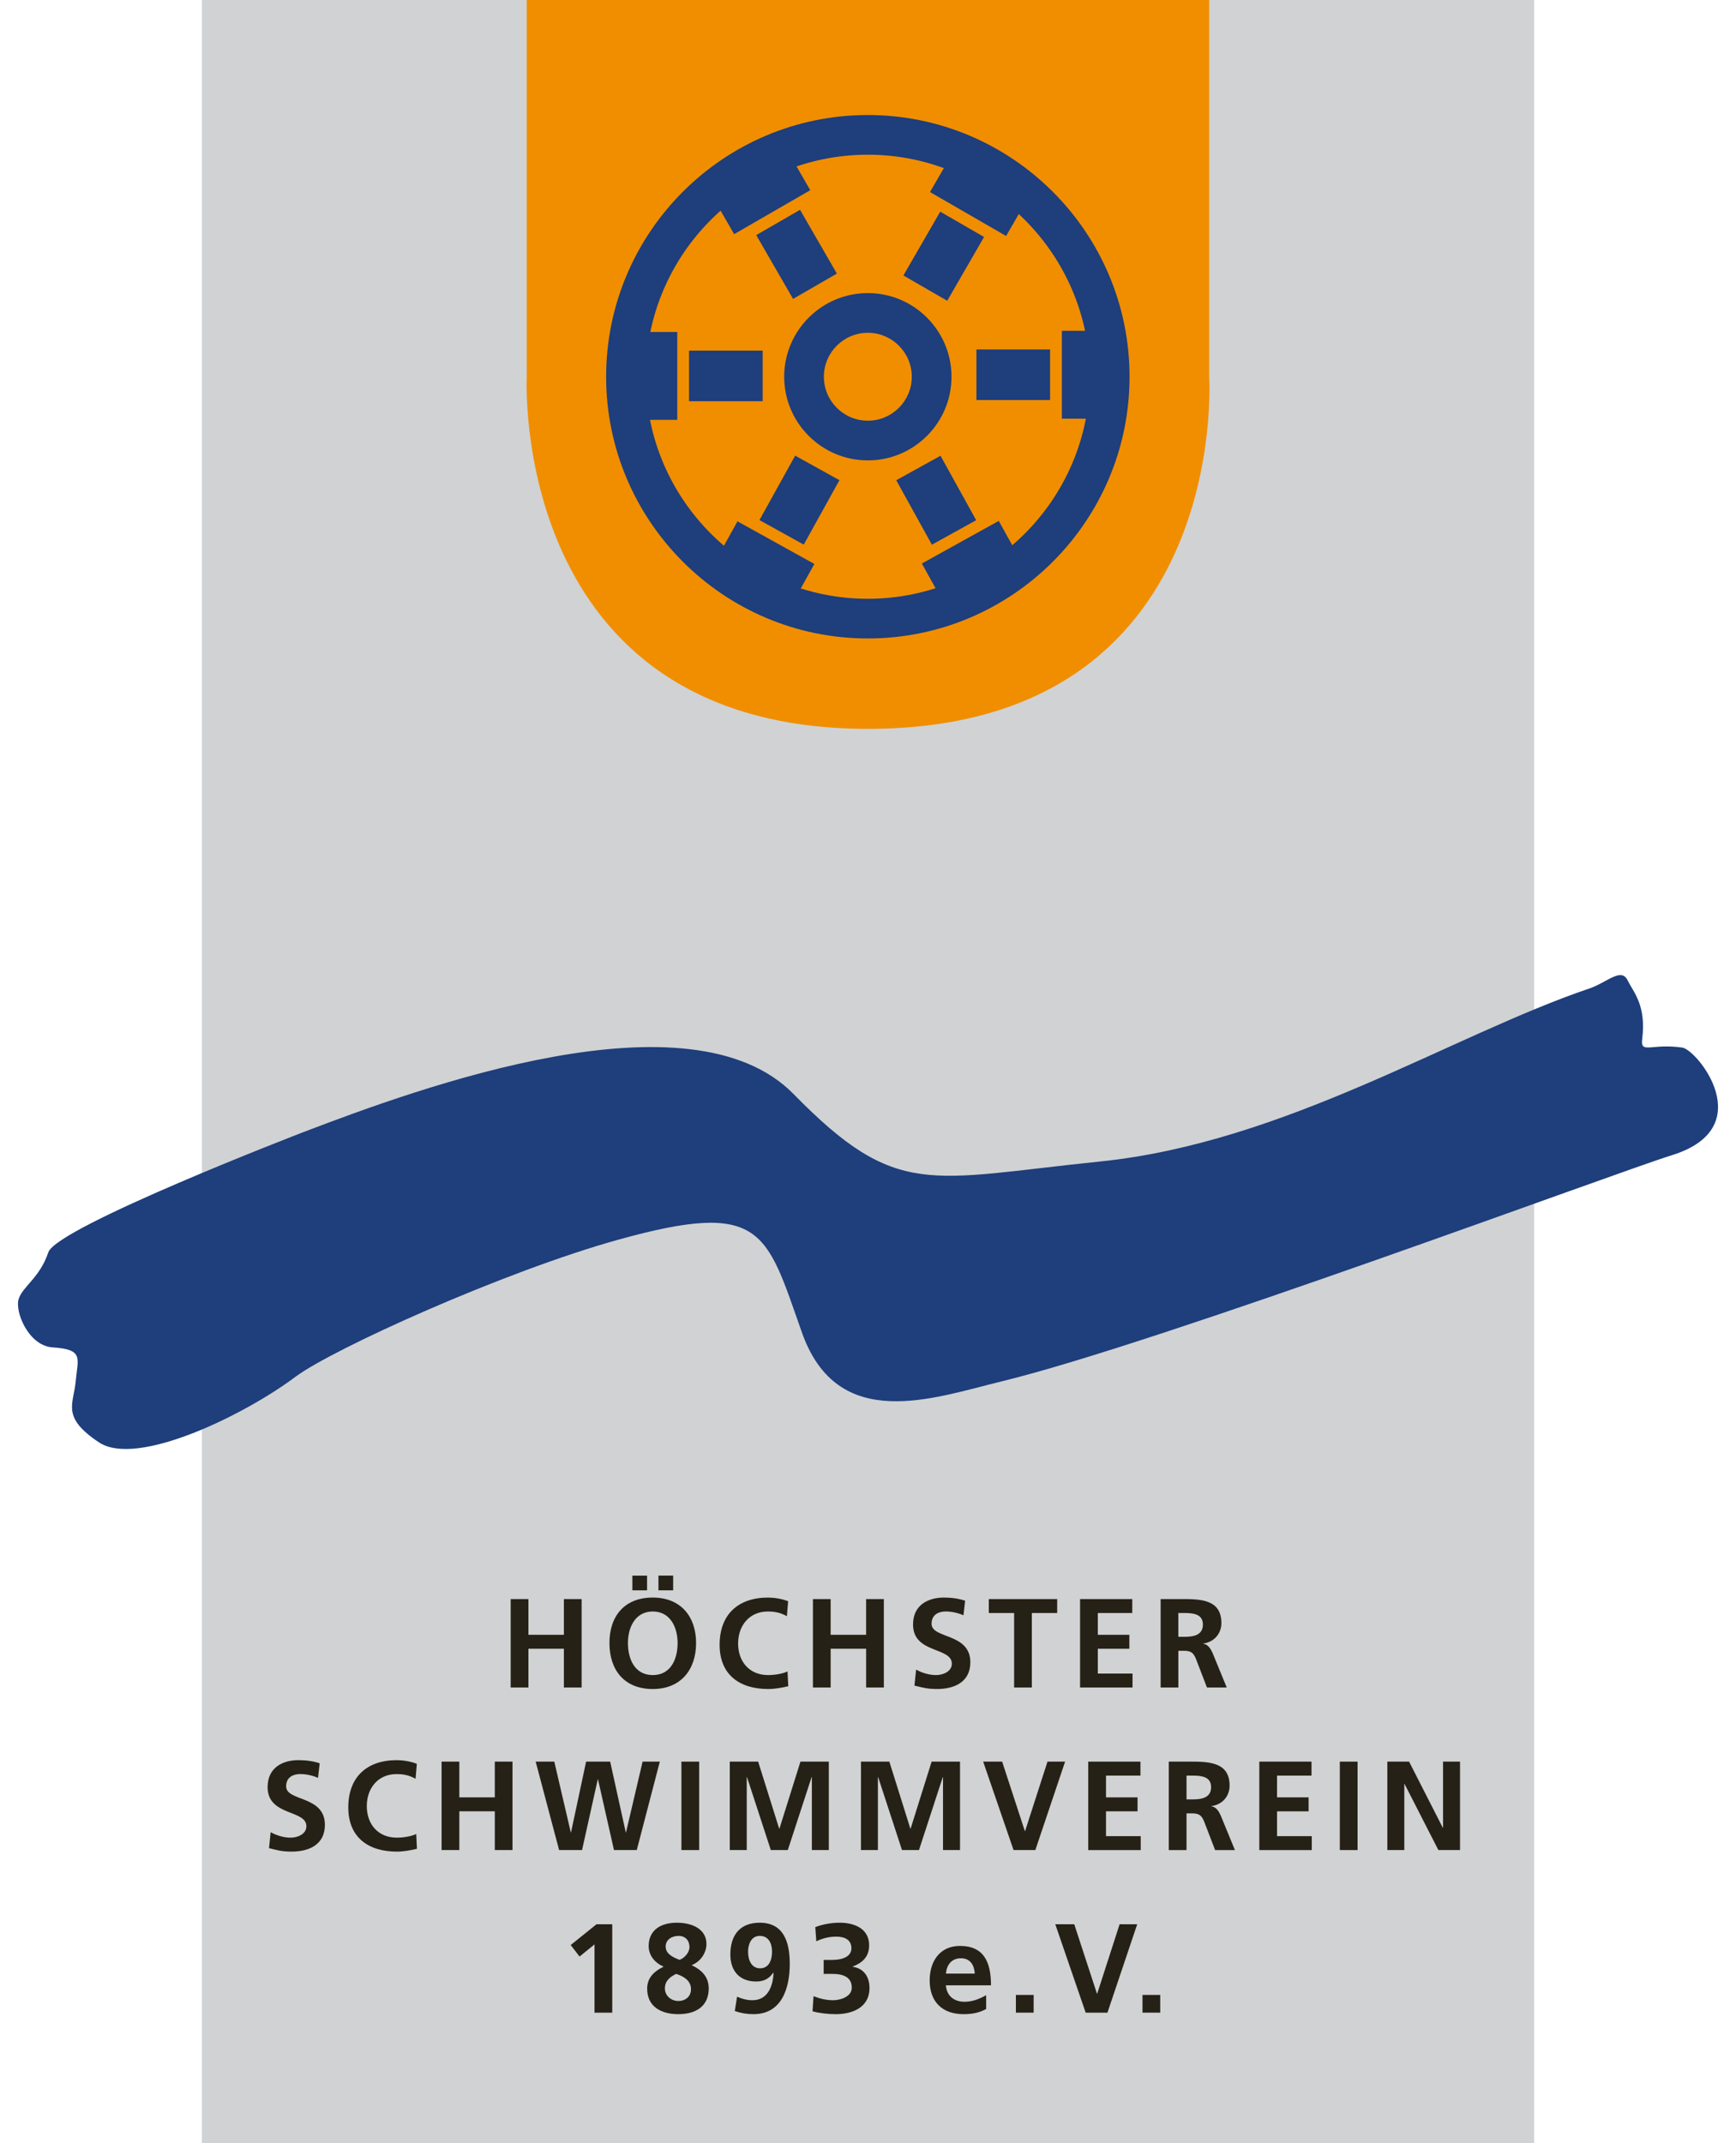 <?xml version="1.0" encoding="utf-8"?>
<!-- Generator: Adobe Illustrator 15.1.0, SVG Export Plug-In . SVG Version: 6.00 Build 0)  -->
<!DOCTYPE svg PUBLIC "-//W3C//DTD SVG 1.1//EN" "http://www.w3.org/Graphics/SVG/1.1/DTD/svg11.dtd">
<svg version="1.1" id="Vordergrund" xmlns="http://www.w3.org/2000/svg" xmlns:xlink="http://www.w3.org/1999/xlink" x="0px"
	 y="0px" width="162px" height="200px" viewBox="0 0 162 200" enable-background="new 0 0 162 200" xml:space="preserve">
<g>
	<g>
		<rect x="18.838" fill="#D1D2D3" width="124.325" height="200"/>
	</g>
	<g id="XMLID_1_">
		<g>
			<path fill="#F08E00" d="M80.999,68.013C47.46,68.016,49.155,35.104,49.155,35.104V0.001h63.683v35.103
				C112.838,35.104,115.002,68.005,80.999,68.013z"/>
		</g>
	</g>
	<g>
		<path fill="#1E3E7C" d="M28.342,105.632c10.836-4.136,36.052-13.395,45.707-3.546c9.653,9.852,12.571,7.941,28.566,6.304
			c17.337-1.773,32.899-11.819,45.707-16.152c1.604-0.544,2.953-1.972,3.545-0.79c0.591,1.183,1.771,2.365,1.379,5.519
			c-0.178,1.422,0.845,0.373,3.742,0.787c1.379,0.197,7.29,7.484-0.984,10.048c-5.136,1.589-47.873,17.531-62.451,21.079
			c-6.42,1.56-15.365,4.924-18.716-4.531c-3.348-9.457-3.603-12.428-17.14-8.669c-10.637,2.955-26.687,10.213-30.142,12.806
			c-4.729,3.545-14.776,8.471-18.322,6.105c-3.546-2.362-2.364-3.544-2.167-5.711c0.198-2.167,0.787-2.956-2.167-3.153
			c-2.24-0.148-3.545-3.349-3.152-4.531c0.396-1.183,1.971-1.971,2.761-4.335C5.293,114.499,28.342,105.632,28.342,105.632z"/>
	</g>
	<g>
		<path fill="#1E3E7C" d="M80.984,14.436c11.425,0,20.719,9.295,20.719,20.72c0,11.424-9.294,20.719-20.719,20.719
			S60.265,46.58,60.265,35.156C60.265,23.73,69.56,14.436,80.984,14.436z M56.563,35.156c0,13.466,10.956,24.422,24.422,24.422
			c13.468,0,24.422-10.956,24.422-24.422S94.452,10.734,80.984,10.734C67.519,10.732,56.563,21.689,56.563,35.156z"/>
	</g>
	<g>
		<path fill="#1E3E7C" d="M80.984,31.054c2.262,0,4.103,1.84,4.103,4.102c0,2.263-1.841,4.103-4.103,4.103
			c-2.26,0-4.101-1.84-4.101-4.103C76.884,32.894,78.725,31.054,80.984,31.054z M73.179,35.156c0,4.304,3.503,7.806,7.806,7.806
			c4.305,0,7.807-3.501,7.807-7.806c0-4.304-3.502-7.806-7.807-7.806C76.682,27.35,73.179,30.853,73.179,35.156z"/>
	</g>
	<g>
		<g>
			
				<rect x="67.198" y="50.323" transform="matrix(0.875 0.485 -0.485 0.875 34.428 -27.975)" fill="#1E3E7C" width="8.199" height="4.495"/>
		</g>
		<g>
			
				<rect x="72.225" y="43.201" transform="matrix(0.875 0.485 -0.485 0.875 31.959 -30.311)" fill="#1E3E7C" width="4.722" height="6.871"/>
		</g>
	</g>
	<g>
		<g>
			<rect x="99.091" y="30.87" fill="#1E3E7C" width="4.496" height="8.199"/>
		</g>
		<g>
			<rect x="91.119" y="32.609" fill="#1E3E7C" width="6.872" height="4.721"/>
		</g>
	</g>
	<g>
		<g>
			
				<rect x="86.559" y="50.311" transform="matrix(0.875 -0.485 0.485 0.875 -14.114 50.544)" fill="#1E3E7C" width="8.201" height="4.496"/>
		</g>
		<g>
			
				<rect x="85.009" y="43.184" transform="matrix(0.875 -0.484 0.484 0.875 -11.648 48.172)" fill="#1E3E7C" width="4.722" height="6.873"/>
		</g>
	</g>
	<g>
		<g>
			
				<rect x="87.369" y="15.767" transform="matrix(-0.866 -0.5 0.5 -0.866 161.666 79.36)" fill="#1E3E7C" width="8.2" height="4.494"/>
		</g>
		<g>
			
				<rect x="85.715" y="20.46" transform="matrix(-0.866 -0.5 0.5 -0.866 152.393 88.642)" fill="#1E3E7C" width="4.723" height="6.873"/>
		</g>
	</g>
	<g>
		<g>
			
				<rect x="66.836" y="15.607" transform="matrix(-0.866 0.5 -0.5 -0.866 141.296 -2.154)" fill="#1E3E7C" width="8.202" height="4.495"/>
		</g>
		<g>
			
				<rect x="71.969" y="20.3" transform="matrix(-0.866 0.5 -0.5 -0.866 150.57 7.126)" fill="#1E3E7C" width="4.721" height="6.873"/>
		</g>
	</g>
	<g>
		<g>
			<rect x="58.704" y="30.98" fill="#1E3E7C" width="4.496" height="8.199"/>
		</g>
		<g>
			<rect x="64.3" y="32.719" fill="#1E3E7C" width="6.872" height="4.723"/>
		</g>
	</g>
	<g>
		<path fill="#262116" d="M47.656,149.217h1.655v3.334h3.31v-3.334h1.655v8.252h-1.655v-3.617h-3.31v3.617h-1.655V149.217z"/>
		<path fill="#262116" d="M60.915,149.075c2.588,0,4.042,1.749,4.042,4.244c0,2.494-1.43,4.291-4.042,4.291
			c-2.647,0-4.042-1.76-4.042-4.291C56.873,150.789,58.29,149.075,60.915,149.075z M60.915,156.309c1.691,0,2.317-1.501,2.317-2.99
			c0-1.454-0.674-2.943-2.317-2.943s-2.317,1.49-2.317,2.943C58.598,154.808,59.225,156.309,60.915,156.309z M59.011,148.401v-1.372
			h1.371v1.372H59.011z M62.817,147.029v1.372h-1.372v-1.372H62.817z"/>
		<path fill="#262116" d="M73.559,157.349c-0.603,0.143-1.253,0.26-1.879,0.26c-2.671,0-4.527-1.337-4.527-4.124
			c0-2.827,1.725-4.409,4.527-4.409c0.545,0,1.266,0.106,1.868,0.343l-0.118,1.396c-0.626-0.355-1.195-0.439-1.785-0.439
			c-1.701,0-2.766,1.3-2.766,2.99c0,1.679,1.042,2.943,2.802,2.943c0.65,0,1.419-0.141,1.809-0.343L73.559,157.349z"/>
		<path fill="#262116" d="M75.859,149.217h1.655v3.334h3.31v-3.334h1.655v8.252h-1.654v-3.617h-3.309v3.617h-1.655v-8.252H75.859z"
			/>
		<path fill="#262116" d="M89.911,150.729c-0.521-0.223-1.099-0.354-1.679-0.354c-0.567,0-1.301,0.248-1.301,1.146
			c0,1.43,3.619,0.827,3.619,3.594c0,1.808-1.434,2.493-3.098,2.493c-0.899,0-1.302-0.118-2.118-0.318l0.155-1.488
			c0.566,0.306,1.217,0.507,1.866,0.507c0.628,0,1.468-0.318,1.468-1.064c0-1.572-3.62-0.922-3.62-3.652
			c0-1.844,1.432-2.518,2.885-2.518c0.709,0,1.373,0.094,1.975,0.295L89.911,150.729z"/>
		<path fill="#262116" d="M94.635,150.517h-2.362v-1.3h6.381v1.3h-2.365v6.952h-1.654L94.635,150.517L94.635,150.517z"/>
		<path fill="#262116" d="M100.791,149.217h4.869v1.3h-3.214v2.034h2.943v1.3h-2.943v2.316h3.239v1.302h-4.895V149.217z"/>
		<path fill="#262116" d="M108.305,149.217h1.784c1.773,0,3.889-0.059,3.889,2.234c0,0.969-0.65,1.773-1.701,1.916v0.022
			c0.448,0.037,0.708,0.485,0.875,0.851l1.325,3.229h-1.846l-0.991-2.576c-0.237-0.615-0.449-0.852-1.147-0.852h-0.532v3.428h-1.653
			v-8.252H108.305z M109.959,152.739h0.546c0.815,0,1.747-0.119,1.747-1.147c0-0.991-0.92-1.076-1.747-1.076h-0.546V152.739z"/>
		<path fill="#262116" d="M29.678,165.9c-0.52-0.224-1.099-0.355-1.677-0.355c-0.569,0-1.3,0.248-1.3,1.147
			c0,1.431,3.618,0.827,3.618,3.594c0,1.81-1.431,2.495-3.098,2.495c-0.899,0-1.3-0.118-2.116-0.321l0.153-1.488
			c0.567,0.308,1.217,0.508,1.867,0.508c0.626,0,1.467-0.317,1.467-1.064c0-1.57-3.619-0.921-3.619-3.652
			c0-1.843,1.43-2.517,2.884-2.517c0.709,0,1.371,0.093,1.975,0.295L29.678,165.9z"/>
		<path fill="#262116" d="M38.909,172.52c-0.602,0.144-1.252,0.262-1.88,0.262c-2.671,0-4.528-1.337-4.528-4.126
			c0-2.825,1.726-4.409,4.528-4.409c0.544,0,1.266,0.106,1.868,0.343l-0.118,1.396c-0.626-0.355-1.194-0.438-1.785-0.438
			c-1.701,0-2.766,1.299-2.766,2.99c0,1.678,1.042,2.942,2.803,2.942c0.65,0,1.418-0.141,1.808-0.342L38.909,172.52z"/>
		<path fill="#262116" d="M41.208,164.386h1.655v3.335h3.31v-3.335h1.653v8.252h-1.652v-3.616h-3.311v3.616h-1.655L41.208,164.386
			L41.208,164.386z"/>
		<path fill="#262116" d="M49.988,164.386h1.738l1.537,6.597h0.025l1.406-6.597h2.246l1.454,6.597h0.025l1.547-6.597h1.607
			l-2.151,8.252h-2.127l-1.49-6.596h-0.024l-1.465,6.596h-2.141L49.988,164.386z"/>
		<path fill="#262116" d="M63.589,164.386h1.655v8.252h-1.655V164.386z"/>
		<path fill="#262116" d="M68.103,164.386h2.647l1.962,6.255h0.023l1.962-6.255h2.648v8.252h-1.584v-6.809h-0.023l-2.222,6.809
			h-1.585l-2.223-6.809l-0.024,0.025v6.783h-1.583L68.103,164.386L68.103,164.386z"/>
		<path fill="#262116" d="M80.344,164.386h2.648l1.962,6.255h0.022l1.962-6.255h2.649v8.252h-1.586v-6.809h-0.022l-2.222,6.809
			h-1.585l-2.224-6.809l-0.023,0.025v6.783h-1.583L80.344,164.386L80.344,164.386z"/>
		<path fill="#262116" d="M91.747,164.386h1.772l2.117,6.479h0.024l2.09-6.479h1.643l-2.777,8.252h-2.032L91.747,164.386z"/>
		<path fill="#262116" d="M101.554,164.386h4.871v1.302h-3.215v2.033h2.942v1.301h-2.942v2.317h3.239v1.301h-4.896V164.386z"/>
		<path fill="#262116" d="M109.069,164.386h1.784c1.773,0,3.891-0.059,3.891,2.236c0,0.97-0.651,1.771-1.704,1.915v0.024
			c0.45,0.035,0.71,0.484,0.875,0.852l1.326,3.227h-1.847l-0.992-2.577c-0.235-0.611-0.45-0.85-1.146-0.85h-0.533v3.427h-1.654
			V164.386z M110.724,167.911h0.544c0.816,0,1.749-0.121,1.749-1.146c0-0.993-0.922-1.076-1.749-1.076h-0.544V167.911z"/>
		<path fill="#262116" d="M117.518,164.386h4.869v1.302h-3.216v2.033h2.945v1.301h-2.945v2.317h3.24v1.301h-4.894V164.386z"/>
		<path fill="#262116" d="M125.03,164.386h1.656v8.252h-1.656V164.386z"/>
		<path fill="#262116" d="M129.462,164.386h2.031l3.146,6.171h0.023v-6.171h1.585v8.252h-2.021l-3.157-6.171h-0.023v6.171h-1.583
			V164.386z"/>
		<path fill="#262116" d="M55.667,179.559h1.467v8.251h-1.655v-6.371l-1.396,1.135l-0.827-1.075L55.667,179.559z"/>
		<path fill="#262116" d="M64.552,183.364v0.024c1.089,0.509,1.585,1.219,1.585,2.164c0,1.664-1.205,2.399-2.837,2.399
			c-1.607,0-2.907-0.7-2.907-2.377c0-0.922,0.52-1.561,1.512-2.044v-0.024c-0.828-0.367-1.372-1.052-1.372-1.914
			c0-1.479,1.123-2.176,2.624-2.176c1.455,0,2.767,0.603,2.767,1.985c0,0.744-0.462,1.608-1.373,1.973L64.552,183.364
			L64.552,183.364z M62.047,185.553c0,0.685,0.591,1.168,1.252,1.168c0.662,0,1.183-0.413,1.183-1.098
			c0-0.815-0.698-1.205-1.382-1.431C62.508,184.477,62.047,184.854,62.047,185.553z M64.341,181.688
			c0-0.615-0.392-1.041-1.017-1.041c-0.604,0-1.206,0.332-1.206,0.994c0,0.708,0.732,1.026,1.3,1.241
			C63.88,182.714,64.341,182.195,64.341,181.688z"/>
		<path fill="#262116" d="M68.781,186.321c0.438,0.188,0.886,0.329,1.441,0.329c1.431,0,1.915-1.323,1.963-2.552l-0.024-0.025
			c-0.39,0.58-0.898,0.83-1.595,0.83c-1.561,0-2.411-0.993-2.411-2.518c0-1.785,0.874-2.968,2.742-2.968
			c2.293,0,2.801,1.902,2.801,3.842c0,2.234-0.721,4.692-3.393,4.692c-0.603,0-1.17-0.095-1.736-0.294L68.781,186.321z
			 M72.044,182.112c0-0.782-0.332-1.466-1.146-1.466c-0.769,0-1.09,0.745-1.09,1.479c0,0.804,0.332,1.547,1.124,1.547
			C71.735,183.672,72.044,182.94,72.044,182.112z"/>
		<path fill="#262116" d="M75.917,186.272c0.567,0.226,1.183,0.378,1.833,0.378c0.685,0,1.736-0.331,1.736-1.17
			c0-0.969-0.768-1.288-1.82-1.288h-0.803v-1.301h0.755c1.112,0,1.834-0.367,1.834-1.087c0-0.828-0.674-1.088-1.419-1.088
			c-0.651,0-1.278,0.154-1.856,0.437l-0.096-1.323c0.662-0.259,1.454-0.413,2.306-0.413c1.017,0,2.718,0.354,2.718,2.117
			c0,1.121-0.698,1.652-1.536,1.973v0.024c1.051,0.141,1.571,0.958,1.571,1.963c0,1.959-1.784,2.458-3.154,2.458
			c-0.722,0-1.549-0.096-2.163-0.273L75.917,186.272z"/>
		<path fill="#262116" d="M92.028,187.468c-0.58,0.318-1.241,0.484-2.093,0.484c-2.009,0-3.179-1.158-3.179-3.155
			c0-1.762,0.935-3.214,2.826-3.214c2.257,0,2.896,1.547,2.896,3.675h-4.209c0.071,0.981,0.756,1.536,1.736,1.536
			c0.768,0,1.43-0.284,2.021-0.614V187.468z M90.966,184.168c-0.049-0.769-0.403-1.432-1.289-1.432s-1.334,0.615-1.406,1.432H90.966
			z"/>
		<path fill="#262116" d="M94.802,186.155h1.656v1.655h-1.656V186.155z"/>
		<path fill="#262116" d="M98.476,179.559h1.771l2.118,6.478h0.024l2.091-6.478h1.642l-2.777,8.251h-2.032L98.476,179.559z"/>
		<path fill="#262116" d="M106.616,186.155h1.654v1.655h-1.654V186.155z"/>
	</g>
</g>
</svg>
